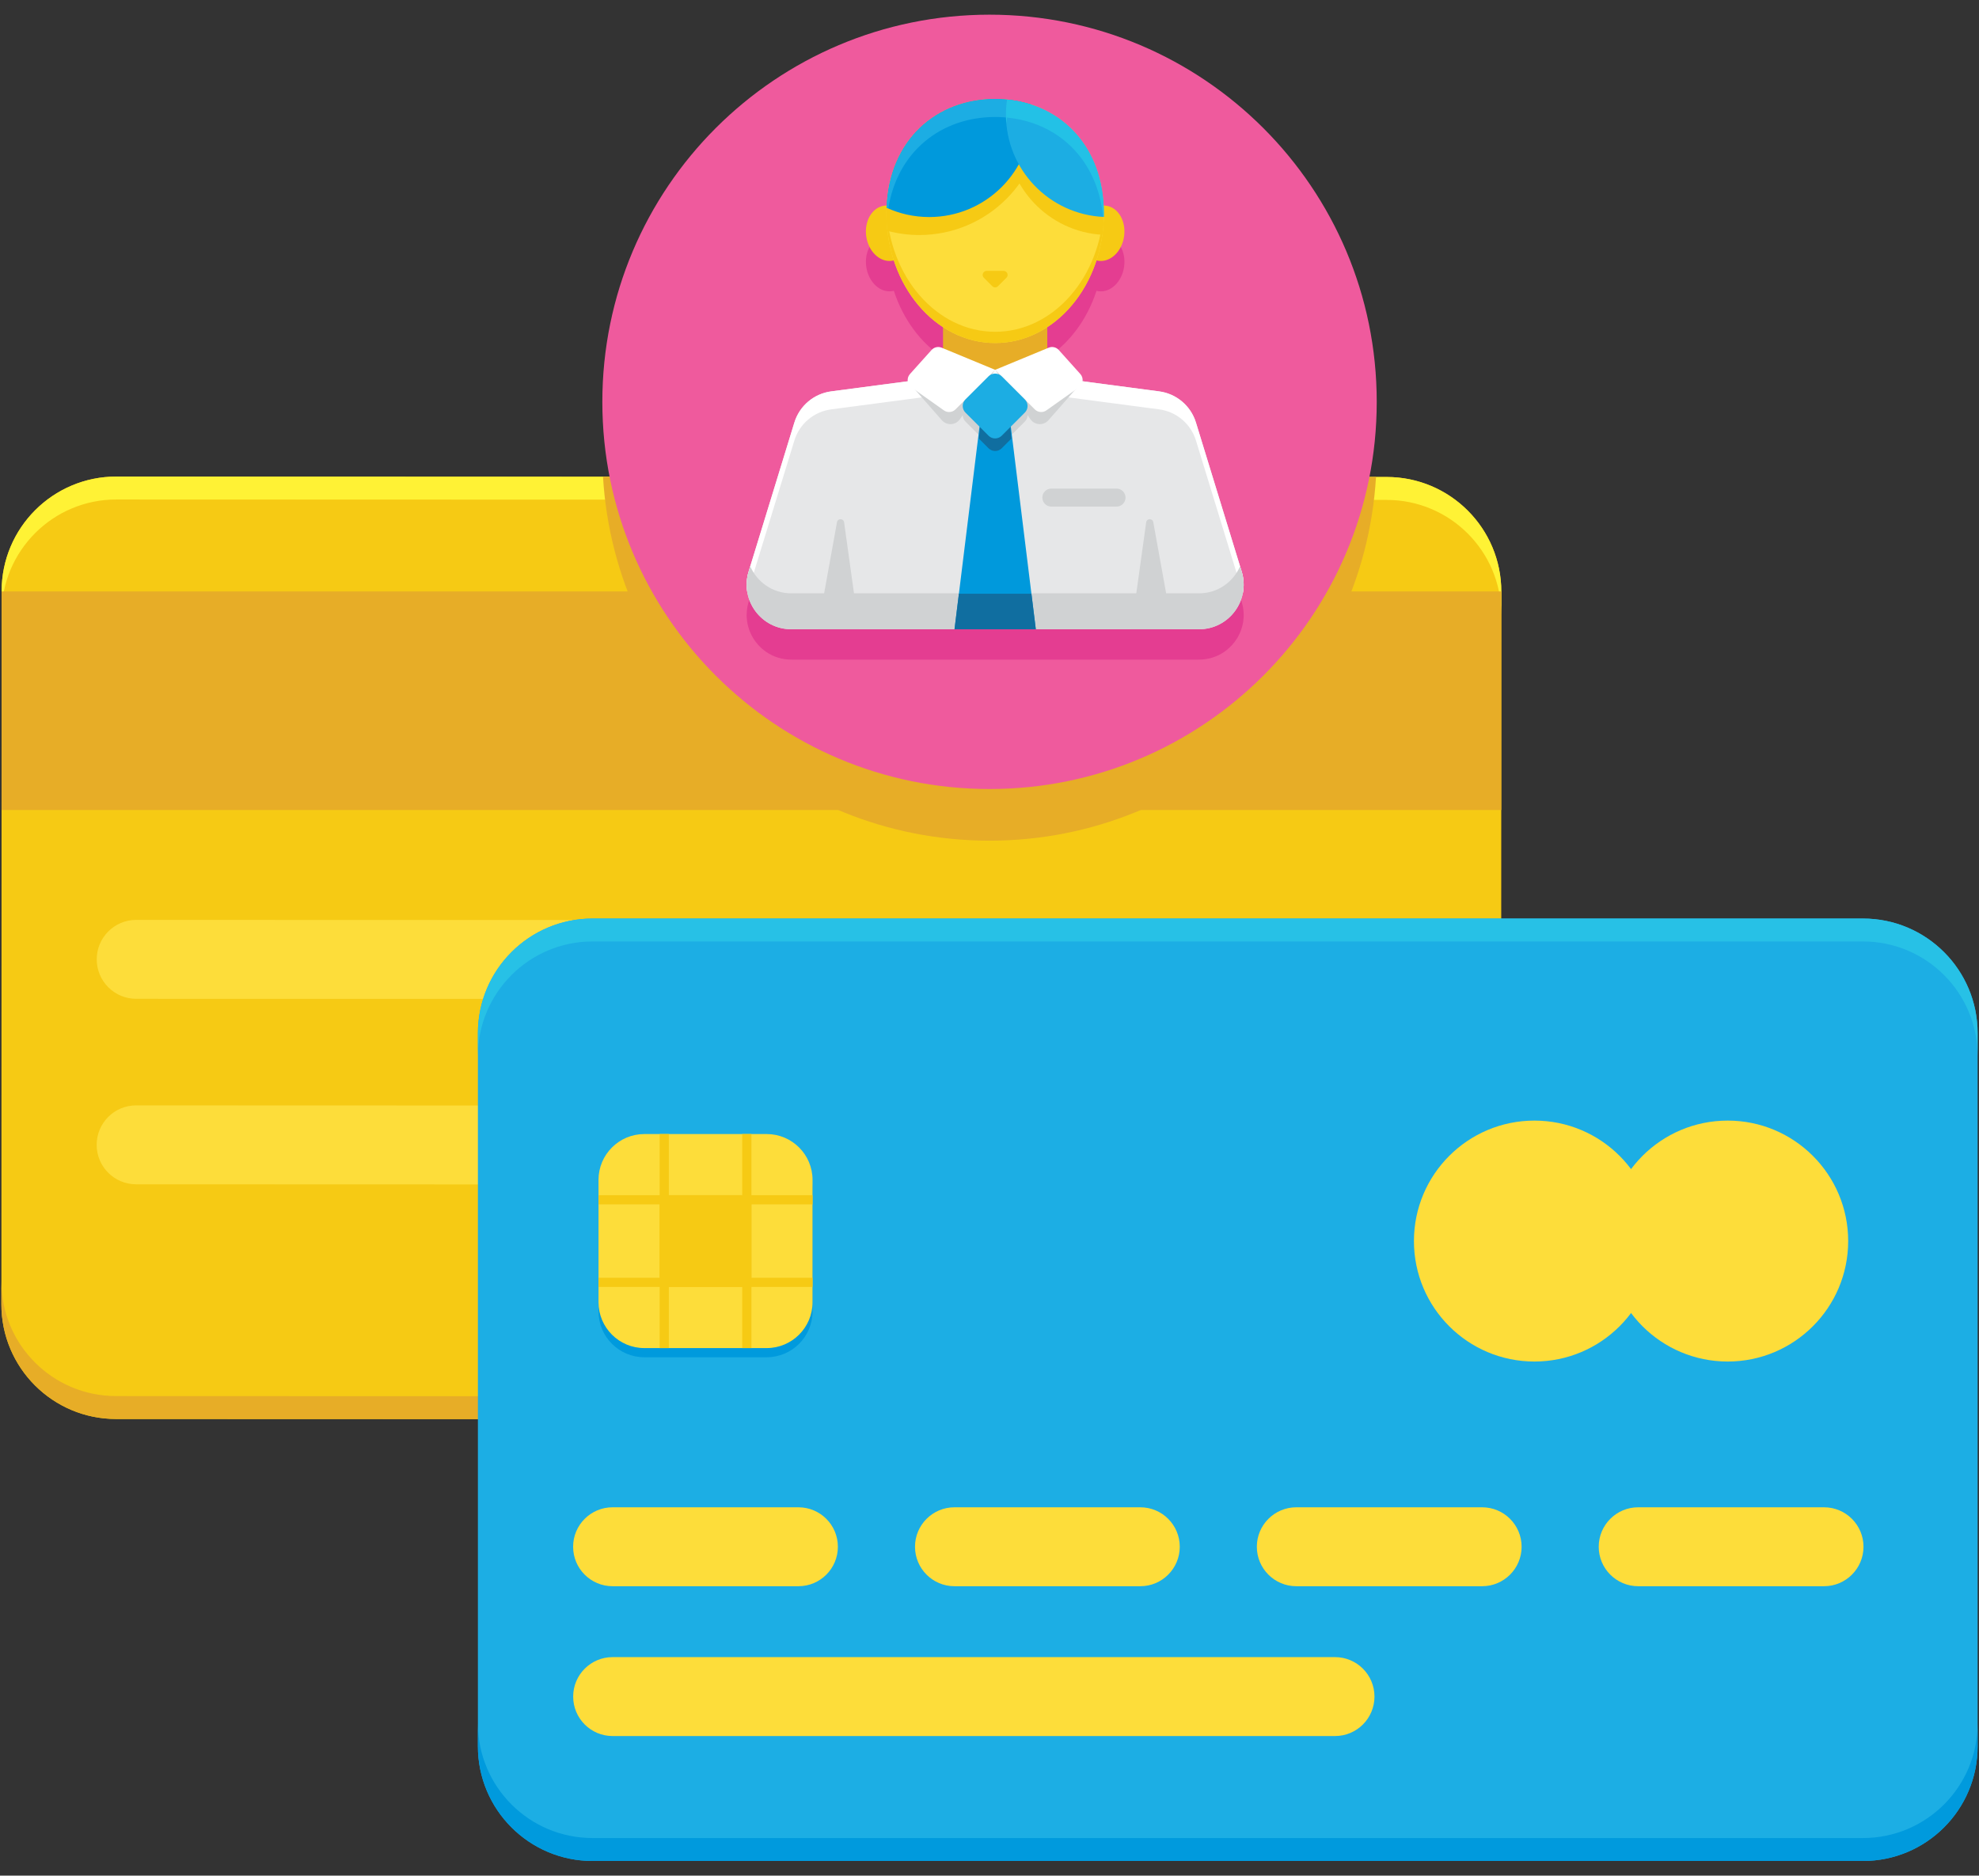 <svg width="115" height="109" viewBox="0 0 115 109" fill="none" xmlns="http://www.w3.org/2000/svg">
<rect x="0" y="0" width="115" height="109" fill="#333333" stroke="none"/>
<path d="M80.564 82.487L6.742 82.462C3.062 82.461 0.08 79.477 0.081 75.797L0.095 34.356C0.096 30.676 3.08 27.694 6.76 27.695L80.582 27.72C84.263 27.721 87.245 30.705 87.243 34.385L87.23 75.826C87.228 79.506 84.244 82.488 80.564 82.487Z" fill="#F6CA14"/>
<path d="M80.564 81.154L6.742 81.13C3.062 81.128 0.079 78.145 0.081 74.464L0.08 75.797C0.079 79.477 3.061 82.461 6.741 82.462L80.563 82.487C84.243 82.489 87.227 79.506 87.229 75.826L87.229 74.494C87.229 78.173 84.244 81.155 80.564 81.154Z" fill="#E7AD27"/>
<path d="M80.581 27.719L6.759 27.694C3.079 27.693 0.095 30.676 0.094 34.355L0.093 35.688C0.094 32.008 3.078 29.026 6.758 29.027L80.581 29.052C84.26 29.053 87.243 32.037 87.241 35.717L87.242 34.384C87.243 30.705 84.261 27.721 80.581 27.719Z" fill="#FFF235"/>
<path d="M87.24 34.37H0.092V47.072H87.24V34.37Z" fill="#E7AD27"/>
<path d="M78.308 58.067L7.914 58.044C6.647 58.044 5.62 57.016 5.621 55.75C5.622 54.483 6.649 53.456 7.915 53.457L78.31 53.48C79.576 53.481 80.603 54.508 80.602 55.774C80.602 57.041 79.575 58.068 78.308 58.067Z" fill="#FDDD3A"/>
<path d="M49.887 68.838L7.91 68.824C6.643 68.823 5.616 67.796 5.617 66.529C5.618 65.263 6.645 64.236 7.911 64.237L49.889 64.251C51.156 64.252 52.182 65.278 52.182 66.545C52.181 67.812 51.154 68.839 49.887 68.838Z" fill="#FDDD3A"/>
<path d="M108.257 108.147H34.434C30.754 108.147 27.771 105.163 27.771 101.484V60.043C27.771 56.362 30.755 53.38 34.434 53.38H108.257C111.937 53.38 114.92 56.362 114.92 60.043V101.484C114.92 105.163 111.937 108.147 108.257 108.147Z" fill="#1CAEE4"/>
<path d="M108.257 106.814H34.434C30.754 106.814 27.771 103.831 27.771 100.151V101.484C27.771 105.164 30.755 108.147 34.434 108.147H108.257C111.937 108.147 114.92 105.163 114.92 101.484V100.151C114.92 103.831 111.937 106.814 108.257 106.814Z" fill="#009ADD"/>
<path d="M108.257 53.379H34.434C30.754 53.379 27.771 56.361 27.771 60.042V61.374C27.771 57.695 30.755 54.711 34.434 54.711H108.257C111.937 54.711 114.92 57.695 114.92 61.374V60.042C114.92 56.362 111.937 53.379 108.257 53.379Z" fill="#27C1E6"/>
<path d="M44.551 78.874H37.444C35.972 78.874 34.779 77.681 34.779 76.209V69.102C34.779 67.629 35.972 66.436 37.444 66.436H44.551C46.024 66.436 47.217 67.629 47.217 69.102V76.209C47.216 77.681 46.023 78.874 44.551 78.874Z" fill="#009ADD"/>
<path d="M44.551 78.341H37.444C35.972 78.341 34.779 77.148 34.779 75.675V68.569C34.779 67.096 35.972 65.903 37.444 65.903H44.551C46.024 65.903 47.217 67.096 47.217 68.569V75.675C47.216 77.148 46.023 78.341 44.551 78.341Z" fill="#FDDD3A"/>
<path d="M43.664 69.457H38.334V74.787H43.664V69.457Z" fill="#F6CA14"/>
<path d="M47.216 69.457H34.779V69.99H47.216V69.457Z" fill="#F6CA14"/>
<path d="M47.216 74.254H34.779V74.787H47.216V74.254Z" fill="#F6CA14"/>
<path d="M38.334 65.903V78.341H38.867V65.903H38.334Z" fill="#F6CA14"/>
<path d="M43.131 65.903V78.341H43.665V65.903H43.131Z" fill="#F6CA14"/>
<path d="M46.397 92.18H35.597C34.331 92.18 33.304 91.153 33.304 89.886C33.304 88.62 34.331 87.593 35.597 87.593H46.396C47.663 87.593 48.689 88.62 48.689 89.886C48.69 91.153 47.663 92.18 46.397 92.18Z" fill="#FDDD3A"/>
<path d="M66.263 92.18H55.464C54.198 92.18 53.171 91.153 53.171 89.886C53.171 88.62 54.198 87.593 55.464 87.593H66.263C67.53 87.593 68.556 88.62 68.556 89.886C68.556 91.153 67.529 92.18 66.263 92.18Z" fill="#FDDD3A"/>
<path d="M86.128 92.18H75.329C74.062 92.18 73.035 91.153 73.035 89.886C73.035 88.62 74.062 87.593 75.329 87.593H86.127C87.394 87.593 88.421 88.62 88.421 89.886C88.421 91.153 87.394 92.18 86.128 92.18Z" fill="#FDDD3A"/>
<path d="M105.994 92.18H95.196C93.929 92.18 92.902 91.153 92.902 89.886C92.902 88.62 93.929 87.593 95.196 87.593H105.994C107.261 87.593 108.288 88.62 108.288 89.886C108.288 91.153 107.26 92.18 105.994 92.18Z" fill="#FDDD3A"/>
<path d="M77.578 100.887H35.6C34.333 100.887 33.307 99.86 33.307 98.593C33.307 97.327 34.333 96.3 35.6 96.3H77.578C78.844 96.3 79.871 97.327 79.871 98.593C79.871 99.86 78.844 100.887 77.578 100.887Z" fill="#FDDD3A"/>
<path d="M107.398 72.122C107.398 75.988 104.264 79.123 100.397 79.123C96.531 79.123 93.395 75.989 93.395 72.122C93.395 68.255 96.53 65.121 100.397 65.121C104.264 65.121 107.398 68.256 107.398 72.122Z" fill="#FDDD3A"/>
<path d="M96.167 72.122C96.167 75.988 93.032 79.123 89.165 79.123C85.298 79.123 82.164 75.989 82.164 72.122C82.164 68.255 85.298 65.121 89.165 65.121C93.032 65.121 96.167 68.256 96.167 72.122Z" fill="#FDDD3A"/>
<path d="M35.041 27.704C35.74 39.502 45.528 48.854 57.501 48.854C69.469 48.854 79.254 39.51 79.96 27.719L35.041 27.704Z" fill="#E7AD27"/>
<path d="M57.502 45.853C69.928 45.853 80.002 35.78 80.002 23.353C80.002 10.927 69.928 0.853 57.502 0.853C45.075 0.853 35.002 10.927 35.002 23.353C35.002 35.78 45.075 45.853 57.502 45.853Z" fill="#EF5A9D"/>
<path d="M72.246 35.392C72.246 35.391 72.245 35.389 72.245 35.389C72.242 35.363 72.238 35.338 72.233 35.313C72.233 35.311 72.233 35.308 72.233 35.307C72.229 35.285 72.224 35.263 72.221 35.242C72.219 35.236 72.218 35.229 72.217 35.223C72.212 35.203 72.208 35.182 72.203 35.162C72.202 35.155 72.2 35.149 72.199 35.142C72.194 35.124 72.19 35.106 72.185 35.088C72.182 35.078 72.181 35.068 72.178 35.059C72.17 35.033 72.163 35.006 72.154 34.98L69.496 26.319C69.487 26.289 69.477 26.258 69.467 26.228C69.446 26.168 69.424 26.11 69.399 26.052C69.312 25.85 69.201 25.663 69.07 25.493C69.032 25.444 68.993 25.397 68.952 25.352C68.932 25.33 68.911 25.307 68.89 25.285C68.847 25.24 68.803 25.198 68.758 25.157C68.735 25.137 68.712 25.117 68.689 25.097C68.642 25.058 68.594 25.02 68.545 24.984C68.471 24.93 68.393 24.88 68.314 24.834C68.207 24.772 68.097 24.718 67.981 24.673C67.924 24.649 67.865 24.628 67.806 24.61C67.747 24.591 67.687 24.574 67.626 24.559C67.534 24.538 67.442 24.52 67.347 24.508L62.908 23.923C62.928 23.776 62.888 23.623 62.78 23.503L61.526 22.106C61.379 21.941 61.142 21.888 60.938 21.973L60.859 22.005V20.779C62.156 19.933 63.176 18.559 63.718 16.9C63.755 16.909 63.792 16.917 63.83 16.922C64.53 17.02 65.198 16.383 65.322 15.499C65.446 14.614 64.979 13.818 64.279 13.72C64.231 13.714 64.182 13.711 64.133 13.711C64.132 13.679 64.13 13.648 64.128 13.617C64.126 13.59 64.124 13.564 64.123 13.537C64.121 13.504 64.118 13.471 64.115 13.438C64.113 13.411 64.11 13.383 64.108 13.356C64.105 13.323 64.102 13.29 64.098 13.258C64.095 13.231 64.092 13.206 64.089 13.18C64.085 13.147 64.082 13.115 64.077 13.083C64.073 13.055 64.07 13.027 64.066 13C64.061 12.971 64.058 12.942 64.053 12.913C64.049 12.883 64.044 12.855 64.04 12.826C64.035 12.797 64.03 12.769 64.025 12.741C64.02 12.713 64.016 12.685 64.01 12.657C64.005 12.627 63.999 12.598 63.993 12.568C63.988 12.543 63.983 12.517 63.977 12.492C63.971 12.461 63.964 12.431 63.958 12.4C63.952 12.375 63.947 12.35 63.941 12.325C63.934 12.296 63.927 12.268 63.92 12.24C63.914 12.214 63.907 12.188 63.901 12.162C63.893 12.133 63.885 12.103 63.877 12.074C63.87 12.05 63.864 12.026 63.857 12.002C63.85 11.975 63.842 11.949 63.834 11.923C63.827 11.896 63.818 11.869 63.81 11.842C63.806 11.827 63.8 11.812 63.795 11.796C63.775 11.731 63.753 11.666 63.73 11.602C63.724 11.582 63.716 11.562 63.709 11.542C63.7 11.516 63.69 11.491 63.681 11.465C63.672 11.44 63.663 11.416 63.653 11.392C63.642 11.362 63.63 11.333 63.618 11.303C63.611 11.285 63.604 11.266 63.596 11.248C63.584 11.219 63.572 11.19 63.559 11.161C63.55 11.141 63.542 11.122 63.533 11.102C63.52 11.074 63.508 11.046 63.495 11.018C63.487 10.999 63.478 10.981 63.469 10.963C63.456 10.934 63.442 10.906 63.428 10.877C63.419 10.859 63.41 10.841 63.401 10.824C63.388 10.797 63.373 10.769 63.359 10.742C63.349 10.723 63.339 10.705 63.329 10.686C63.314 10.659 63.3 10.631 63.285 10.604C63.276 10.588 63.268 10.573 63.259 10.558C63.242 10.529 63.226 10.5 63.209 10.471C63.2 10.457 63.192 10.443 63.184 10.429C63.166 10.399 63.148 10.37 63.13 10.341C63.122 10.329 63.115 10.318 63.107 10.306C63.088 10.275 63.068 10.245 63.049 10.214C63.042 10.204 63.035 10.194 63.029 10.184C63.008 10.152 62.986 10.12 62.964 10.089C62.962 10.085 62.959 10.081 62.956 10.078C62.711 9.725 62.43 9.406 62.123 9.122L62.121 9.121C61.582 8.625 60.955 8.236 60.266 7.967C60.257 7.964 60.249 7.961 60.241 7.958C60.197 7.942 60.154 7.925 60.109 7.909C60.097 7.904 60.086 7.9 60.074 7.897C60.035 7.882 59.994 7.869 59.953 7.855C59.939 7.851 59.925 7.846 59.911 7.841C59.872 7.828 59.833 7.816 59.793 7.804C59.778 7.8 59.763 7.795 59.748 7.791C59.708 7.78 59.669 7.768 59.63 7.757C59.614 7.753 59.601 7.749 59.586 7.745C59.541 7.733 59.495 7.722 59.45 7.711C59.441 7.708 59.433 7.706 59.425 7.705C59.315 7.678 59.203 7.654 59.09 7.634C59.078 7.632 59.067 7.63 59.055 7.628C59.011 7.62 58.967 7.612 58.923 7.606C58.907 7.603 58.89 7.6 58.873 7.598C58.833 7.592 58.794 7.587 58.754 7.582C58.734 7.579 58.715 7.576 58.694 7.574C58.658 7.57 58.622 7.565 58.586 7.561C58.565 7.559 58.542 7.557 58.52 7.555C58.517 7.555 58.512 7.554 58.508 7.553H58.505C58.475 7.55 58.445 7.548 58.415 7.545C58.392 7.543 58.369 7.541 58.346 7.54C58.32 7.537 58.294 7.536 58.267 7.534C58.251 7.534 58.234 7.532 58.218 7.531C58.203 7.531 58.189 7.53 58.174 7.529C58.157 7.528 58.141 7.528 58.124 7.527C58.098 7.526 58.071 7.525 58.045 7.524C58.03 7.523 58.015 7.523 58.001 7.522C57.993 7.522 57.986 7.522 57.979 7.522C57.928 7.521 57.877 7.52 57.827 7.52C57.773 7.52 57.718 7.521 57.665 7.522C57.649 7.522 57.633 7.522 57.617 7.523C57.58 7.524 57.543 7.525 57.506 7.527C57.482 7.528 57.458 7.53 57.434 7.531C57.405 7.532 57.377 7.534 57.347 7.536C57.325 7.537 57.303 7.539 57.281 7.541C57.251 7.543 57.219 7.546 57.188 7.549C57.167 7.55 57.145 7.553 57.124 7.555C57.094 7.558 57.063 7.561 57.032 7.564C57.009 7.567 56.986 7.57 56.963 7.573C56.935 7.576 56.906 7.579 56.879 7.583C56.853 7.587 56.828 7.591 56.802 7.594C56.776 7.598 56.75 7.602 56.725 7.606C56.699 7.61 56.673 7.615 56.647 7.619C56.622 7.624 56.597 7.627 56.572 7.632C56.546 7.636 56.52 7.642 56.494 7.647C56.469 7.651 56.445 7.657 56.421 7.661C56.395 7.666 56.369 7.672 56.343 7.678C56.319 7.684 56.295 7.689 56.272 7.694C56.244 7.701 56.217 7.707 56.189 7.714C56.167 7.719 56.146 7.724 56.125 7.73C56.097 7.737 56.069 7.745 56.041 7.752C56.02 7.758 55.999 7.763 55.978 7.769C55.95 7.777 55.922 7.785 55.895 7.793C55.874 7.799 55.854 7.805 55.834 7.812C55.805 7.821 55.777 7.83 55.748 7.839C55.729 7.845 55.71 7.851 55.691 7.858C55.661 7.867 55.633 7.877 55.603 7.888C55.586 7.894 55.568 7.9 55.55 7.907C55.52 7.918 55.492 7.928 55.462 7.939C55.444 7.946 55.425 7.954 55.407 7.96C55.379 7.972 55.35 7.983 55.322 7.994C55.305 8.001 55.288 8.008 55.271 8.015C55.242 8.027 55.212 8.04 55.183 8.053C55.167 8.059 55.151 8.066 55.136 8.074C55.105 8.087 55.075 8.101 55.044 8.115C55.031 8.122 55.016 8.128 55.003 8.134C54.972 8.149 54.941 8.164 54.911 8.179C54.898 8.185 54.883 8.192 54.87 8.2C54.839 8.215 54.806 8.232 54.775 8.248C54.764 8.254 54.753 8.26 54.742 8.266C54.71 8.283 54.678 8.3 54.647 8.318C54.635 8.325 54.623 8.331 54.612 8.338C54.58 8.356 54.547 8.374 54.515 8.394C54.507 8.399 54.498 8.404 54.49 8.409C54.455 8.43 54.422 8.45 54.387 8.472C54.38 8.476 54.374 8.48 54.368 8.484C54.332 8.506 54.297 8.53 54.262 8.553C54.257 8.556 54.253 8.559 54.249 8.562C54.212 8.587 54.175 8.611 54.139 8.637C54.136 8.638 54.134 8.64 54.133 8.641C54.094 8.668 54.056 8.695 54.019 8.723L54.017 8.724C52.593 9.777 51.641 11.485 51.526 13.71C51.477 13.71 51.428 13.713 51.38 13.72C50.681 13.818 50.213 14.614 50.338 15.498C50.462 16.382 51.129 17.02 51.829 16.921C51.867 16.916 51.904 16.909 51.941 16.899C52.483 18.558 53.503 19.932 54.8 20.779V22.004L54.721 21.972C54.517 21.887 54.281 21.94 54.133 22.105L52.879 23.503C52.772 23.622 52.73 23.776 52.751 23.922L48.312 24.508C48.218 24.52 48.124 24.537 48.033 24.559C47.972 24.574 47.911 24.59 47.852 24.609C47.793 24.628 47.734 24.649 47.678 24.672C47.563 24.718 47.452 24.772 47.345 24.833C47.266 24.879 47.188 24.929 47.114 24.983C47.065 25.019 47.017 25.057 46.97 25.096C46.947 25.116 46.924 25.136 46.901 25.156C46.856 25.198 46.812 25.24 46.77 25.284C46.749 25.306 46.728 25.328 46.708 25.351C46.666 25.397 46.627 25.444 46.59 25.492C46.459 25.663 46.347 25.85 46.261 26.051C46.236 26.109 46.213 26.167 46.193 26.227C46.182 26.257 46.172 26.287 46.163 26.318L43.505 34.979C43.496 35.006 43.489 35.033 43.481 35.06C43.48 35.064 43.48 35.068 43.478 35.071C43.471 35.095 43.465 35.119 43.459 35.143C43.459 35.144 43.459 35.146 43.458 35.149C43.452 35.174 43.447 35.199 43.441 35.224C43.441 35.227 43.44 35.23 43.439 35.233C43.434 35.257 43.429 35.281 43.426 35.305C43.425 35.308 43.425 35.309 43.425 35.311C43.4 35.461 43.388 35.608 43.388 35.755C43.388 35.78 43.389 35.806 43.39 35.831C43.391 35.857 43.392 35.881 43.394 35.907C43.399 35.983 43.407 36.058 43.418 36.132C43.422 36.157 43.426 36.181 43.431 36.205C43.44 36.254 43.45 36.303 43.462 36.352C43.468 36.376 43.474 36.4 43.481 36.424C43.508 36.519 43.539 36.613 43.576 36.704C43.612 36.796 43.654 36.885 43.701 36.97C43.724 37.014 43.749 37.056 43.775 37.098C43.942 37.369 44.158 37.609 44.412 37.804C44.451 37.834 44.492 37.862 44.532 37.891C44.941 38.168 45.438 38.332 45.983 38.332H69.677C70.221 38.332 70.718 38.167 71.127 37.891C71.168 37.863 71.208 37.834 71.247 37.804C71.502 37.609 71.718 37.369 71.885 37.098C71.91 37.057 71.935 37.014 71.958 36.97C72.004 36.884 72.046 36.795 72.084 36.704C72.121 36.613 72.152 36.52 72.178 36.424C72.185 36.4 72.191 36.376 72.197 36.352C72.209 36.304 72.219 36.255 72.229 36.205C72.233 36.181 72.238 36.157 72.242 36.132C72.253 36.058 72.261 35.983 72.266 35.907C72.267 35.881 72.269 35.857 72.269 35.831C72.27 35.806 72.271 35.78 72.271 35.755C72.271 35.636 72.263 35.515 72.246 35.392Z" fill="#E43D91"/>
<path d="M60.858 17.035H54.799V23.094H60.858V17.035Z" fill="#E7AD27"/>
<path d="M52.871 13.378C52.995 14.262 52.529 15.058 51.829 15.156C51.129 15.254 50.462 14.617 50.337 13.732C50.214 12.848 50.68 12.052 51.38 11.954C52.08 11.856 52.748 12.493 52.871 13.378Z" fill="#F6CA14"/>
<path d="M62.787 13.378C62.663 14.262 63.13 15.058 63.83 15.156C64.529 15.253 65.197 14.617 65.321 13.732C65.445 12.848 64.978 12.052 64.279 11.954C63.579 11.856 62.911 12.493 62.787 13.378Z" fill="#F6CA14"/>
<path d="M64.144 12.406C64.144 16.564 61.316 19.934 57.828 19.934C54.34 19.934 51.512 16.564 51.512 12.406C51.512 8.249 54.34 5.755 57.828 5.755C61.316 5.754 64.144 8.248 64.144 12.406Z" fill="#FDDD3A"/>
<path d="M57.828 19.281C54.432 19.281 51.663 16.086 51.519 12.081C51.515 12.188 51.512 12.296 51.512 12.406C51.512 16.564 54.34 19.934 57.828 19.934C61.316 19.934 64.144 16.564 64.144 12.406C64.144 12.297 64.141 12.188 64.137 12.081C63.992 16.086 61.224 19.281 57.828 19.281Z" fill="#F6CA14"/>
<path d="M64.127 12.93C63.916 9.355 61.538 7.127 58.519 6.832C58.477 7.117 58.456 7.408 58.456 7.703C58.456 10.873 60.934 13.462 64.057 13.645C64.09 13.411 64.113 13.172 64.127 12.93Z" fill="#F6CA14"/>
<path d="M69.675 36.568H45.981C44.238 36.568 42.991 34.882 43.503 33.214L46.161 24.553C46.459 23.58 47.301 22.871 48.311 22.742L57.828 21.486L67.346 22.742C68.356 22.871 69.198 23.58 69.496 24.553L72.154 33.214C72.666 34.882 71.419 36.568 69.675 36.568Z" fill="#E6E7E8"/>
<path d="M59.553 24.499L58.21 25.843C57.999 26.054 57.656 26.054 57.445 25.843L56.102 24.499C55.891 24.288 55.891 23.945 56.102 23.734L57.445 22.391C57.657 22.18 57.999 22.18 58.21 22.391L59.553 23.734C59.765 23.945 59.765 24.288 59.553 24.499Z" fill="#D0D2D3"/>
<path d="M43.503 34.26L46.161 25.599C46.46 24.625 47.301 23.917 48.312 23.788L57.829 22.531L67.347 23.788C68.357 23.917 69.198 24.625 69.497 25.599L72.155 34.26C72.18 34.341 72.199 34.422 72.216 34.502C72.301 34.093 72.289 33.653 72.155 33.215L69.497 24.554C69.198 23.581 68.357 22.872 67.347 22.743L57.829 21.486L48.312 22.743C47.301 22.872 46.461 23.581 46.161 24.554L43.503 33.215C43.369 33.653 43.357 34.093 43.443 34.502C43.459 34.421 43.478 34.34 43.503 34.26Z" fill="white"/>
<path d="M57.828 21.493L55.776 24.367C55.526 24.718 55.015 24.743 54.731 24.42L52.744 22.157L57.828 21.493Z" fill="#D0D2D3"/>
<path d="M57.829 21.493L59.881 24.367C60.131 24.718 60.642 24.743 60.926 24.42L62.913 22.157L57.829 21.493Z" fill="#D0D2D3"/>
<path d="M72.06 32.907C71.669 33.814 70.77 34.48 69.675 34.48H45.981C44.886 34.48 43.988 33.814 43.597 32.907L43.503 33.215C42.991 34.882 44.238 36.568 45.981 36.568H69.675C71.419 36.568 72.666 34.882 72.154 33.215L72.06 32.907Z" fill="#D0D2D3"/>
<path d="M51.512 12.406C51.512 12.748 51.533 13.084 51.57 13.414C52.16 13.572 52.778 13.658 53.418 13.658C57.373 13.658 60.578 10.453 60.578 6.498C60.578 6.442 60.575 6.388 60.575 6.332C59.744 5.953 58.812 5.755 57.828 5.755C54.34 5.754 51.512 8.248 51.512 12.406Z" fill="#F6CA14"/>
<path d="M51.52 12.073C52.274 12.419 53.113 12.613 53.998 12.613C57.285 12.613 59.952 9.948 59.952 6.659C59.952 6.463 59.941 6.27 59.923 6.079C59.267 5.866 58.563 5.754 57.828 5.754C54.434 5.754 51.666 8.116 51.52 12.073Z" fill="#0099DC"/>
<path d="M57.828 6.799C58.563 6.799 59.267 6.91 59.923 7.124C59.925 7.144 59.925 7.163 59.928 7.183C59.943 7.01 59.952 6.836 59.952 6.659C59.952 6.463 59.941 6.27 59.923 6.079C59.267 5.866 58.563 5.754 57.828 5.754C54.434 5.754 51.666 8.116 51.52 12.073C51.552 12.088 51.586 12.1 51.618 12.115C52.158 8.765 54.732 6.799 57.828 6.799Z" fill="#1CADE3"/>
<path d="M58.519 5.788C58.477 6.073 58.456 6.364 58.456 6.659C58.456 9.857 60.977 12.466 64.14 12.607C64.141 12.54 64.144 12.473 64.144 12.406C64.144 8.527 61.682 6.097 58.519 5.788Z" fill="#1CADE3"/>
<path d="M58.519 6.833C61.445 7.118 63.769 9.22 64.102 12.604C64.114 12.605 64.127 12.607 64.14 12.607C64.141 12.54 64.144 12.473 64.144 12.406C64.144 8.527 61.682 6.097 58.519 5.788C58.477 6.073 58.456 6.364 58.456 6.659C58.456 6.835 58.465 7.009 58.48 7.182C58.489 7.065 58.503 6.949 58.519 6.833Z" fill="#23C1E6"/>
<path d="M60.135 23.792C60.315 23.971 60.599 23.995 60.806 23.848L62.694 22.51C62.947 22.328 62.987 21.967 62.779 21.736L61.525 20.339C61.377 20.174 61.141 20.121 60.936 20.206L57.828 21.492L60.135 23.792Z" fill="white"/>
<path d="M55.522 23.792C55.342 23.971 55.058 23.995 54.851 23.849L52.962 22.51C52.709 22.328 52.67 21.968 52.878 21.736L54.132 20.339C54.28 20.174 54.516 20.121 54.721 20.206L57.829 21.492L55.522 23.792Z" fill="white"/>
<path d="M55.467 36.569L57.084 23.459H58.574L60.191 36.569H55.467Z" fill="#0099DC"/>
<path d="M64.882 29.44H61.094C60.805 29.44 60.571 29.206 60.571 28.916C60.571 28.627 60.805 28.393 61.094 28.393H64.882C65.171 28.393 65.405 28.627 65.405 28.916C65.405 29.205 65.171 29.44 64.882 29.44Z" fill="#D0D2D3"/>
<path d="M47.513 36.568L48.638 30.344C48.68 30.11 49.018 30.118 49.051 30.352L49.916 36.568H47.513Z" fill="#D0D2D3"/>
<path d="M68.143 36.568L67.017 30.344C66.975 30.11 66.638 30.118 66.605 30.352L65.74 36.568H68.143Z" fill="#D0D2D3"/>
<path d="M56.882 25.487L57.446 26.051C57.658 26.263 58.001 26.263 58.211 26.051L58.775 25.487L58.574 23.459H57.084L56.882 25.487Z" fill="#106EA0"/>
<path d="M59.553 23.977L58.21 25.321C57.999 25.532 57.656 25.532 57.445 25.321L56.102 23.977C55.891 23.766 55.891 23.423 56.102 23.212L57.445 21.869C57.657 21.658 57.999 21.658 58.21 21.869L59.553 23.212C59.765 23.423 59.765 23.766 59.553 23.977Z" fill="#1CADE3"/>
<path d="M58.484 16.141L57.993 16.632C57.901 16.724 57.754 16.724 57.662 16.632L57.171 16.141C57.024 15.994 57.128 15.742 57.336 15.742H58.318C58.527 15.742 58.632 15.994 58.484 16.141Z" fill="#F6CA14"/>
<path d="M55.722 34.502L55.467 36.568H60.191L59.937 34.502H55.722Z" fill="#106EA0"/>
</svg>
